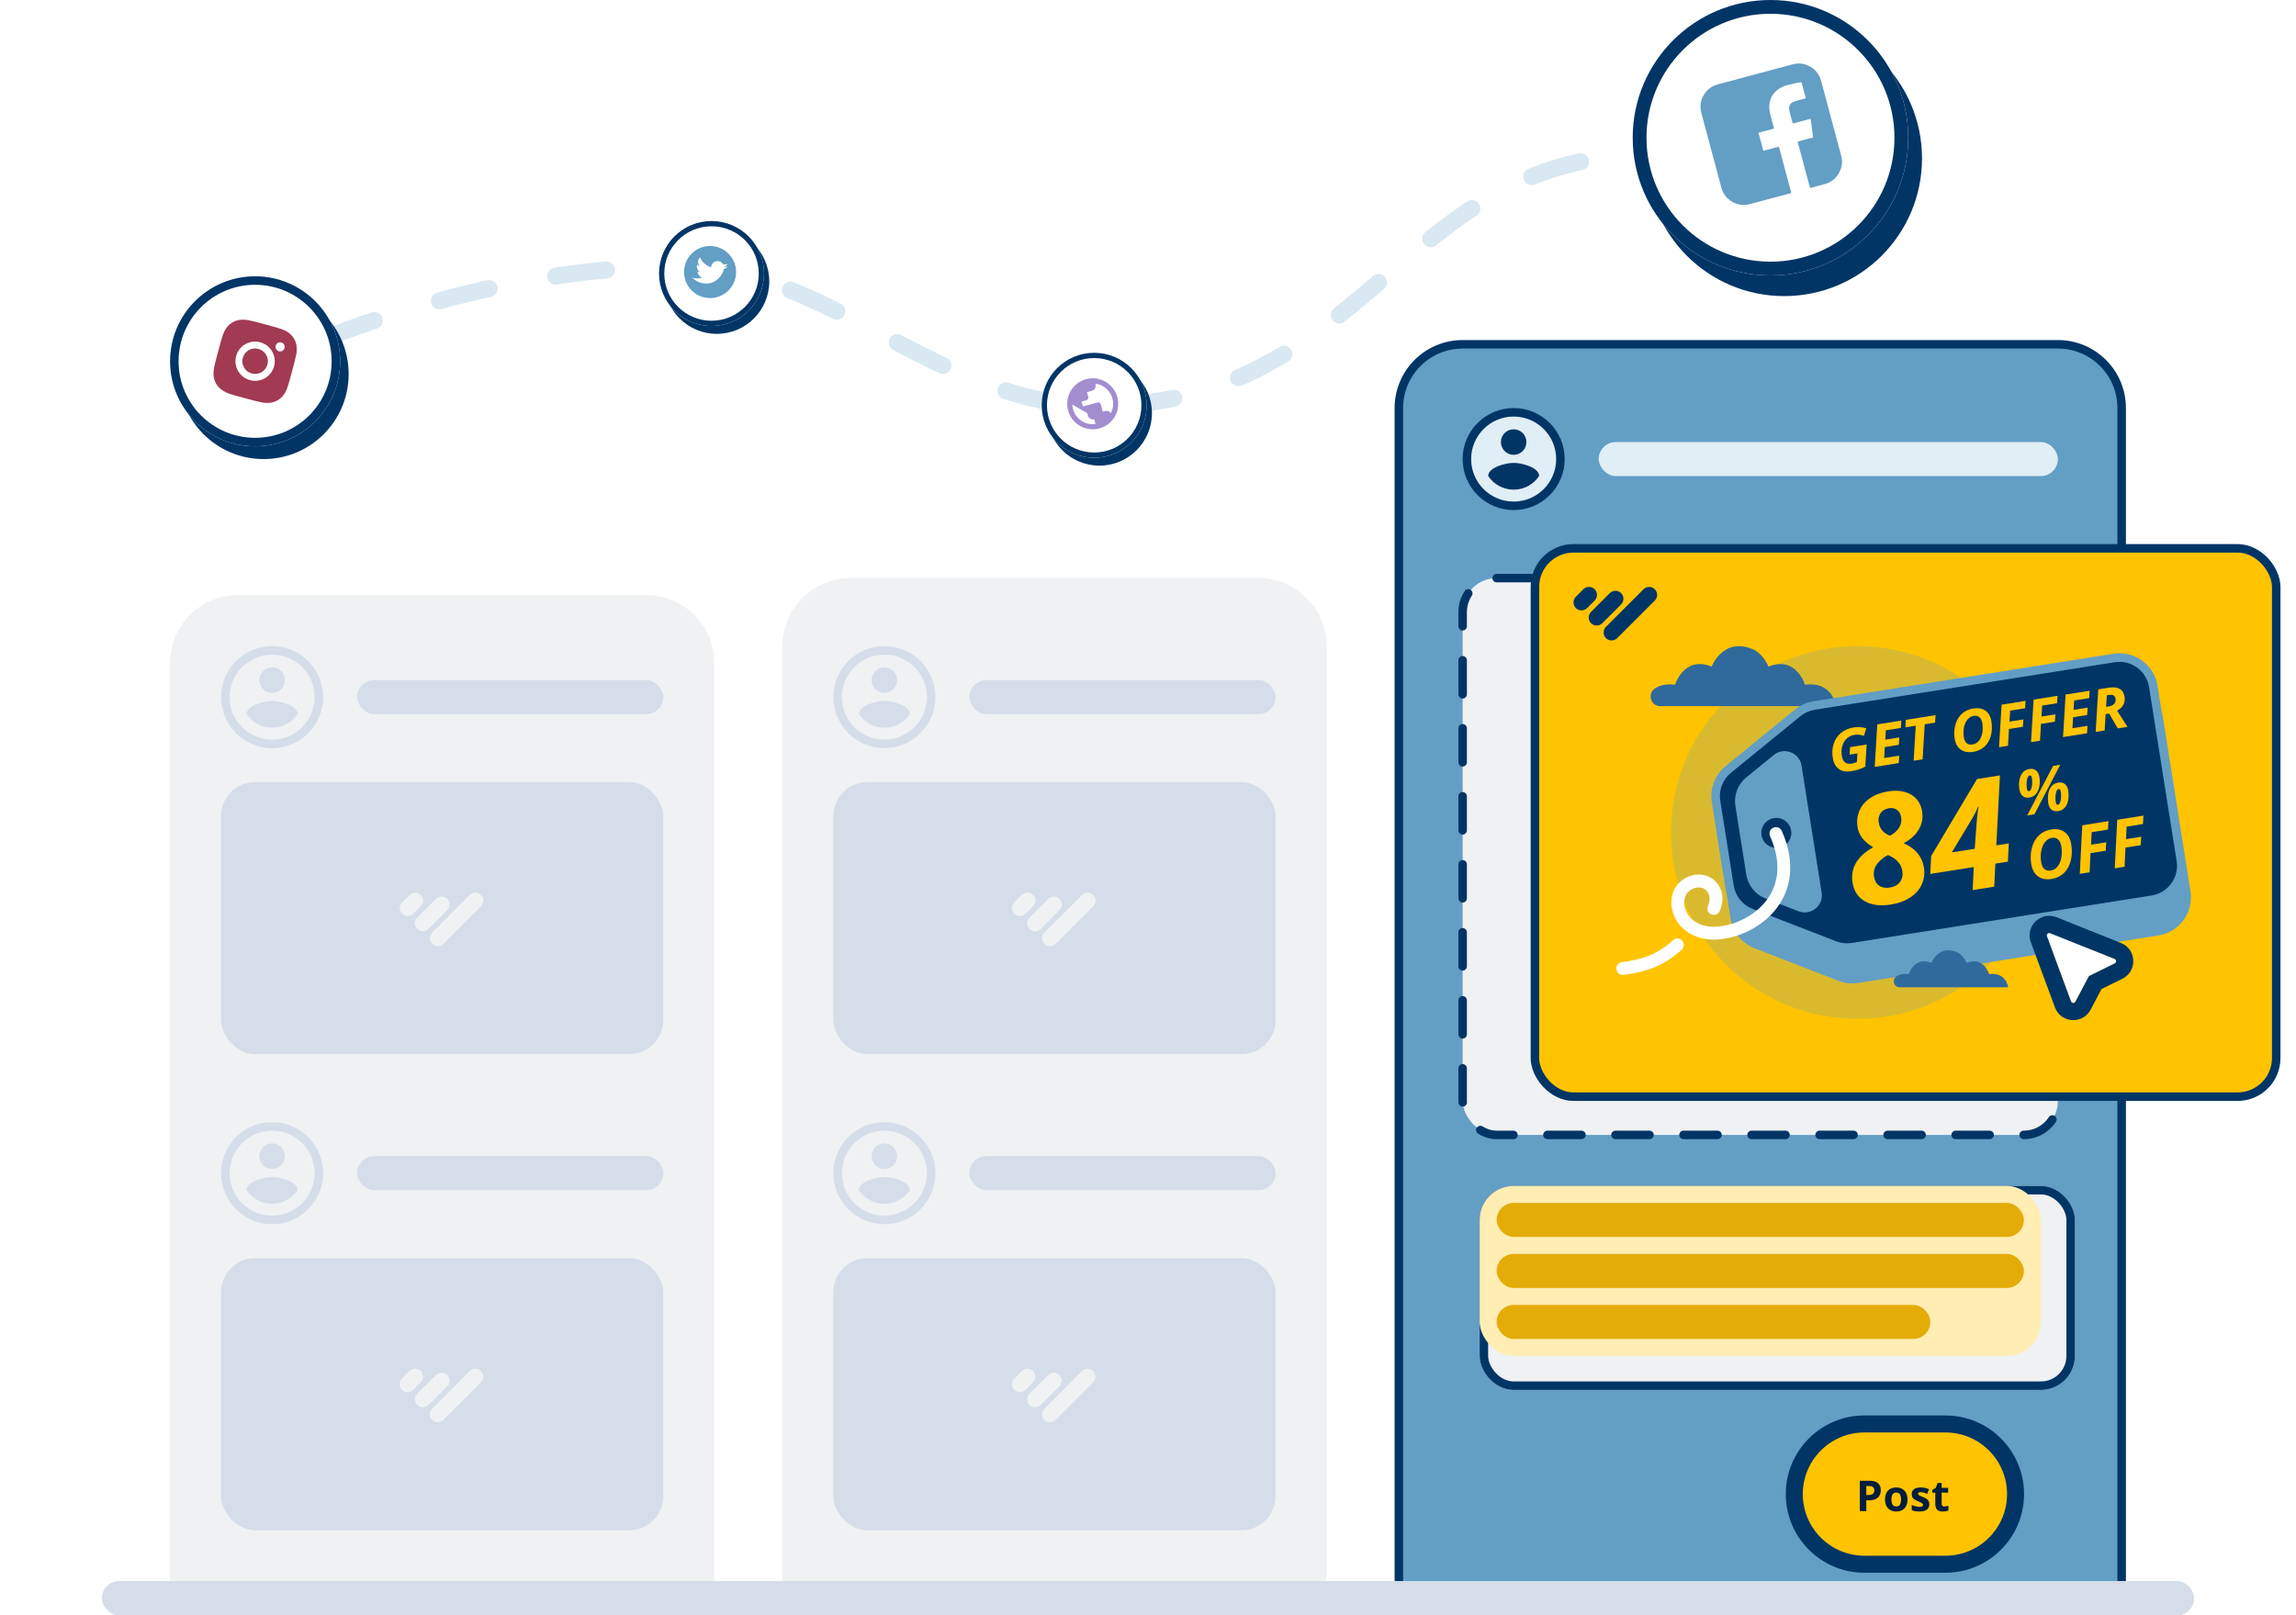 <svg width="540" height="380" viewBox="0 0 540 380" fill="none" xmlns="http://www.w3.org/2000/svg">
    <path opacity="0.24" d="M51.5 91.5C82.5 73.5 130.5 61.5 161.5 62.965C194.5 62.965 221.5 95.5 258 95.5C321 95.5 330 36.5 387 36.5" stroke="#639EC5" stroke-width="4" stroke-linecap="round" stroke-linejoin="round" stroke-dasharray="12 16"/>
    <path d="M40 156C40 147.163 47.163 140 56 140H152C160.837 140 168 147.163 168 156V380H40V156Z" fill="#EFF1F3"/>
    <path d="M184 152C184 143.163 191.163 136 200 136H296C304.837 136 312 143.163 312 152V376H184V152Z" fill="#EFF1F3"/>
    <path d="M329 96C329 87.716 335.716 81 344 81H484C492.284 81 499 87.716 499 96V379H329V96Z" fill="#639EC5" stroke="#003566" stroke-width="2"/>
    <rect x="24" y="372" width="492" height="8" rx="4" fill="#D5DDE8"/>
    <rect x="344" y="136" width="140" height="131" rx="8" fill="#EFF1F3" stroke="#003566" stroke-width="2" stroke-linecap="round" stroke-dasharray="8 8"/>
    <circle cx="208" cy="164" r="12" fill="#D5DDE8"/>
    <path fill-rule="evenodd" clip-rule="evenodd" d="M208 154C202.48 154 198 158.48 198 164C198 169.52 202.48 174 208 174C213.52 174 218 169.52 218 164C218 158.48 213.52 154 208 154ZM208 157C209.66 157 211 158.34 211 160C211 161.66 209.66 163 208 163C206.34 163 205 161.66 205 160C205 158.34 206.34 157 208 157ZM208 171.2C205.5 171.2 203.29 169.92 202 167.98C202.03 165.99 206 164.9 208 164.9C209.99 164.9 213.97 165.99 214 167.98C212.71 169.92 210.5 171.2 208 171.2Z" fill="#EFF1F3"/>
    <rect x="228" y="160" width="72" height="8" rx="4" fill="#D5DDE8"/>
    <rect x="196" y="184" width="104" height="64" rx="8" fill="#D5DDE8"/>
    <path d="M245.625 222.047C244.892 221.314 244.892 220.126 245.625 219.394L254.468 210.55C255.201 209.817 256.389 209.817 257.122 210.55C257.854 211.283 257.854 212.47 257.122 213.203L248.278 222.047C247.545 222.779 246.357 222.779 245.625 222.047Z" fill="#EFF1F3"/>
    <path d="M242.118 218.54C241.386 217.807 241.386 216.619 242.118 215.887L246.54 211.465C247.273 210.732 248.46 210.732 249.193 211.465C249.926 212.198 249.926 213.385 249.193 214.118L244.771 218.54C244.039 219.273 242.851 219.273 242.118 218.54Z" fill="#EFF1F3"/>
    <path d="M238.549 214.971C237.817 214.239 237.817 213.051 238.549 212.318L240.318 210.549C241.051 209.817 242.239 209.817 242.971 210.549C243.704 211.282 243.704 212.47 242.971 213.203L241.203 214.971C240.47 215.704 239.282 215.704 238.549 214.971Z" fill="#EFF1F3"/>
    <circle cx="64" cy="164" r="12" fill="#D5DDE8"/>
    <path fill-rule="evenodd" clip-rule="evenodd" d="M64 154C58.48 154 54 158.48 54 164C54 169.52 58.48 174 64 174C69.52 174 74 169.52 74 164C74 158.48 69.52 154 64 154ZM64 157C65.66 157 67 158.34 67 160C67 161.66 65.66 163 64 163C62.34 163 61 161.66 61 160C61 158.34 62.34 157 64 157ZM64 171.2C61.5 171.2 59.29 169.92 58 167.98C58.03 165.99 62 164.9 64 164.9C65.99 164.9 69.97 165.99 70 167.98C68.71 169.92 66.5 171.2 64 171.2Z" fill="#EFF1F3"/>
    <rect x="84" y="160" width="72" height="8" rx="4" fill="#D5DDE8"/>
    <rect x="52" y="184" width="104" height="64" rx="8" fill="#D5DDE8"/>
    <path d="M101.625 222.047C100.892 221.314 100.892 220.126 101.625 219.394L110.468 210.55C111.201 209.817 112.389 209.817 113.122 210.55C113.854 211.283 113.854 212.47 113.122 213.203L104.278 222.047C103.545 222.779 102.357 222.779 101.625 222.047Z" fill="#EFF1F3"/>
    <path d="M98.118 218.54C97.385 217.807 97.385 216.619 98.118 215.887L102.54 211.465C103.273 210.732 104.46 210.732 105.193 211.465C105.926 212.198 105.926 213.385 105.193 214.118L100.771 218.54C100.039 219.273 98.851 219.273 98.118 218.54Z" fill="#EFF1F3"/>
    <path d="M94.549 214.971C93.817 214.239 93.817 213.051 94.549 212.318L96.318 210.549C97.051 209.817 98.239 209.817 98.971 210.549C99.704 211.282 99.704 212.47 98.971 213.203L97.203 214.971C96.47 215.704 95.282 215.704 94.549 214.971Z" fill="#EFF1F3"/>
    <circle cx="208" cy="276" r="12" fill="#D5DDE8"/>
    <path fill-rule="evenodd" clip-rule="evenodd" d="M208 266C202.48 266 198 270.48 198 276C198 281.52 202.48 286 208 286C213.52 286 218 281.52 218 276C218 270.48 213.52 266 208 266ZM208 269C209.66 269 211 270.34 211 272C211 273.66 209.66 275 208 275C206.34 275 205 273.66 205 272C205 270.34 206.34 269 208 269ZM208 283.2C205.5 283.2 203.29 281.92 202 279.98C202.03 277.99 206 276.9 208 276.9C209.99 276.9 213.97 277.99 214 279.98C212.71 281.92 210.5 283.2 208 283.2Z" fill="#EFF1F3"/>
    <rect x="228" y="272" width="72" height="8" rx="4" fill="#D5DDE8"/>
    <rect x="196" y="296" width="104" height="64" rx="8" fill="#D5DDE8"/>
    <path d="M245.625 334.047C244.892 333.314 244.892 332.126 245.625 331.394L254.468 322.55C255.201 321.817 256.389 321.817 257.122 322.55C257.854 323.283 257.854 324.47 257.122 325.203L248.278 334.047C247.545 334.779 246.357 334.779 245.625 334.047Z" fill="#EFF1F3"/>
    <path d="M242.118 330.54C241.386 329.807 241.386 328.619 242.118 327.887L246.54 323.465C247.273 322.732 248.46 322.732 249.193 323.465C249.926 324.198 249.926 325.385 249.193 326.118L244.771 330.54C244.039 331.273 242.851 331.273 242.118 330.54Z" fill="#EFF1F3"/>
    <path d="M238.549 326.971C237.817 326.239 237.817 325.051 238.549 324.318L240.318 322.549C241.051 321.817 242.239 321.817 242.971 322.549C243.704 323.282 243.704 324.47 242.971 325.203L241.203 326.971C240.47 327.704 239.282 327.704 238.549 326.971Z" fill="#EFF1F3"/>
    <circle cx="64" cy="276" r="12" fill="#D5DDE8"/>
    <path fill-rule="evenodd" clip-rule="evenodd" d="M64 266C58.48 266 54 270.48 54 276C54 281.52 58.48 286 64 286C69.52 286 74 281.52 74 276C74 270.48 69.52 266 64 266ZM64 269C65.66 269 67 270.34 67 272C67 273.66 65.66 275 64 275C62.34 275 61 273.66 61 272C61 270.34 62.34 269 64 269ZM64 283.2C61.5 283.2 59.29 281.92 58 279.98C58.03 277.99 62 276.9 64 276.9C65.99 276.9 69.97 277.99 70 279.98C68.71 281.92 66.5 283.2 64 283.2Z" fill="#EFF1F3"/>
    <rect x="84" y="272" width="72" height="8" rx="4" fill="#D5DDE8"/>
    <rect x="52" y="296" width="104" height="64" rx="8" fill="#D5DDE8"/>
    <path d="M101.625 334.047C100.892 333.314 100.892 332.126 101.625 331.394L110.468 322.55C111.201 321.817 112.389 321.817 113.122 322.55C113.854 323.283 113.854 324.47 113.122 325.203L104.278 334.047C103.545 334.779 102.357 334.779 101.625 334.047Z" fill="#EFF1F3"/>
    <path d="M98.118 330.54C97.385 329.807 97.385 328.619 98.118 327.887L102.54 323.465C103.273 322.732 104.46 322.732 105.193 323.465C105.926 324.198 105.926 325.385 105.193 326.118L100.771 330.54C100.039 331.273 98.851 331.273 98.118 330.54Z" fill="#EFF1F3"/>
    <path d="M94.549 326.971C93.817 326.239 93.817 325.051 94.549 324.318L96.318 322.549C97.051 321.817 98.239 321.817 98.971 322.549C99.704 323.282 99.704 324.47 98.971 325.203L97.203 326.971C96.47 327.704 95.282 327.704 94.549 326.971Z" fill="#EFF1F3"/>
    <rect x="24" y="372" width="492" height="8" rx="4" fill="#D5DDE8"/>
    <g filter="url(#filter0_d)">
        <rect x="357" y="125" width="174.346" height="129" rx="9.077" fill="#FFC300" stroke="#003566" stroke-width="2"/>
        <path d="M373.701 146.124C372.968 145.391 372.968 144.203 373.701 143.47L382.545 134.627C383.277 133.894 384.465 133.894 385.198 134.627C385.93 135.359 385.93 136.547 385.198 137.28L376.354 146.124C375.621 146.856 374.434 146.856 373.701 146.124Z" fill="#003566"/>
        <path d="M370.194 142.617C369.462 141.884 369.462 140.696 370.194 139.964L374.616 135.542C375.349 134.809 376.537 134.809 377.269 135.542C378.002 136.275 378.002 137.462 377.269 138.195L372.847 142.617C372.115 143.349 370.927 143.349 370.194 142.617Z" fill="#003566"/>
        <path d="M366.626 139.048C365.893 138.316 365.893 137.128 366.626 136.395L368.394 134.626C369.127 133.894 370.315 133.894 371.047 134.626C371.78 135.359 371.78 136.547 371.047 137.28L369.279 139.048C368.546 139.781 367.358 139.781 366.626 139.048Z" fill="#003566"/>
        <g clip-path="url(#clip0)">
            <circle opacity="0.24" cx="432.835" cy="191.851" r="43.835" fill="#639EC5"/>
            <path d="M385.228 157.96C386.299 157.249 387.814 156.817 389.951 157.093C389.951 157.093 392.062 150.18 398.565 152.826C398.565 152.826 401.267 145.664 408.446 148.82L408.956 149.08C411.043 150.496 411.923 152.826 411.923 152.826C418.426 150.18 420.534 157.093 420.534 157.093C427.122 156.24 427.798 162.124 427.798 162.124H386.471C384.242 162.124 383.365 159.194 385.228 157.96Z" fill="#306A9C"/>
            <path d="M432.919 226.252C431.512 226.475 430.071 226.321 428.742 225.806L409.066 218.174C406.39 217.136 404.468 214.753 404.019 211.919L400.857 191.959C400.408 189.124 401.5 186.265 403.725 184.451L420.08 171.112C421.184 170.211 422.507 169.619 423.914 169.396L494.478 158.22C498.876 157.524 503.005 160.524 503.702 164.921L510.185 205.853C510.881 210.25 507.881 214.379 503.483 215.076L432.919 226.252Z" fill="#639EC5"/>
            <path fill-rule="evenodd" clip-rule="evenodd" d="M424.072 170.392C422.841 170.587 421.683 171.105 420.717 171.892L404.362 185.232C402.416 186.819 401.46 189.321 401.853 191.801L405.015 211.761C405.407 214.241 407.089 216.326 409.431 217.234L429.107 224.866C430.27 225.317 431.531 225.452 432.762 225.257L503.326 214.081C507.174 213.471 509.799 209.858 509.19 206.01L502.707 165.079C502.098 161.231 498.484 158.606 494.636 159.215L424.072 170.392ZM419.443 170.331C420.685 169.318 422.174 168.652 423.757 168.401L494.321 157.225C499.268 156.441 503.914 159.817 504.698 164.764L511.18 205.695C511.964 210.642 508.589 215.288 503.642 216.071L433.077 227.248C431.494 227.498 429.873 227.325 428.379 226.745L408.702 219.113C405.692 217.945 403.529 215.265 403.024 212.076L399.863 192.117C399.358 188.928 400.586 185.711 403.088 183.67L419.443 170.331Z" fill="#639EC5"/>
            <path d="M431.659 218.834C430.252 219.057 428.811 218.903 427.483 218.388L407.806 210.756C405.13 209.718 403.208 207.336 402.759 204.501L399.598 184.541C399.149 181.706 400.241 178.847 402.465 177.033L418.82 163.694C419.924 162.793 421.247 162.201 422.654 161.979L493.219 150.802C497.616 150.106 501.745 153.106 502.442 157.503L508.925 198.435C509.621 202.832 506.621 206.962 502.224 207.658L431.659 218.834Z" fill="#003566"/>
            <path fill-rule="evenodd" clip-rule="evenodd" d="M422.812 162.974C421.581 163.169 420.423 163.687 419.457 164.475L403.102 177.814C401.156 179.401 400.201 181.903 400.594 184.384L403.755 204.343C404.148 206.824 405.83 208.908 408.171 209.816L427.848 217.449C429.01 217.899 430.271 218.034 431.502 217.839L502.067 206.663C505.914 206.053 508.539 202.44 507.93 198.592L501.447 157.661C500.838 153.813 497.224 151.188 493.377 151.798L422.812 162.974ZM418.184 162.913C419.426 161.9 420.914 161.234 422.497 160.983L493.061 149.807C498.009 149.023 502.654 152.399 503.438 157.346L509.921 198.277C510.704 203.224 507.329 207.87 502.382 208.653L431.817 219.83C430.234 220.08 428.613 219.907 427.119 219.328L407.442 211.695C404.432 210.528 402.269 207.848 401.764 204.658L398.603 184.699C398.098 181.51 399.326 178.293 401.828 176.252L418.184 162.913Z" fill="#639EC5"/>
            <path d="M419.704 176.109C419.218 173.039 415.585 171.651 413.175 173.616L406.712 178.888C404.724 180.509 403.748 183.066 404.149 185.6L406.711 201.775C407.112 204.309 408.831 206.439 411.223 207.367L418.999 210.383C421.897 211.507 424.924 209.065 424.437 205.994L419.704 176.109Z" fill="#639EC5"/>
            <circle cx="413.779" cy="191.951" r="3.527" transform="rotate(-9 413.779 191.951)" fill="#003566"/>
            <path d="M440.127 182.167C441.548 181.942 442.828 181.988 443.968 182.304C445.119 182.619 446.041 183.172 446.735 183.962C447.44 184.75 447.882 185.71 448.061 186.842C448.306 188.39 448.053 189.816 447.3 191.119C446.557 192.409 445.367 193.491 443.729 194.366C446.494 195.598 448.081 197.508 448.491 200.095C448.714 201.504 448.545 202.828 447.983 204.065C447.431 205.289 446.522 206.316 445.256 207.144C444.001 207.97 442.473 208.526 440.671 208.811C438.199 209.203 436.161 208.933 434.557 208.003C432.965 207.071 432.014 205.624 431.703 203.66C431.157 200.218 432.778 197.439 436.563 195.324C434.416 194.101 433.189 192.525 432.884 190.596C432.666 189.221 432.807 187.944 433.307 186.764C433.805 185.572 434.642 184.575 435.817 183.773C436.993 182.971 438.429 182.436 440.127 182.167ZM440.03 197.137C438.772 197.869 437.871 198.645 437.326 199.466C436.781 200.286 436.592 201.222 436.758 202.273C436.906 203.209 437.313 203.908 437.978 204.371C438.642 204.822 439.465 204.97 440.446 204.815C441.521 204.645 442.321 204.204 442.848 203.493C443.384 202.769 443.575 201.916 443.419 200.934C443.286 200.091 442.952 199.368 442.419 198.766C441.895 198.15 441.099 197.607 440.03 197.137ZM440.277 186.139C439.399 186.278 438.743 186.66 438.309 187.286C437.874 187.899 437.723 188.628 437.856 189.471C438.098 190.996 438.992 192.044 440.539 192.616C442.544 191.446 443.411 190 443.138 188.279C443.014 187.494 442.685 186.912 442.151 186.535C441.629 186.156 441.005 186.024 440.277 186.139Z" fill="#FFC300"/>
            <path d="M468.235 198.709L465.289 199.175L465.029 204.598L459.952 205.402L460.212 199.979L449.99 201.598L450.179 197.412L460.982 179.272L466.371 178.419L465.514 194.877L468.46 194.41L468.235 198.709ZM460.437 195.681L460.762 191.225C460.794 190.533 460.875 189.549 461.005 188.273C461.134 186.998 461.248 186.145 461.346 185.715L461.242 185.732C460.953 186.523 460.356 187.689 459.451 189.23L455.049 196.534L460.437 195.681Z" fill="#FFC300"/>
            <path d="M473.375 178.43C473.076 178.477 472.86 178.826 472.729 179.475C472.602 180.12 472.595 180.796 472.707 181.505C472.779 181.962 472.948 182.169 473.215 182.127C473.524 182.078 473.741 181.724 473.866 181.065C473.991 180.407 473.999 179.735 473.891 179.05C473.818 178.593 473.646 178.387 473.375 178.43ZM475.66 178.865C475.786 179.654 475.769 180.413 475.611 181.14C475.453 181.867 475.176 182.44 474.779 182.859C474.382 183.278 473.894 183.533 473.313 183.625C472.652 183.73 472.119 183.612 471.714 183.271C471.313 182.925 471.055 182.388 470.939 181.661C470.812 180.857 470.826 180.096 470.98 179.379C471.139 178.657 471.412 178.089 471.801 177.677C472.189 177.264 472.675 177.012 473.26 176.919C473.912 176.816 474.444 176.927 474.856 177.251C475.273 177.575 475.541 178.113 475.66 178.865ZM480.555 175.917L474.48 187.573L472.767 187.844L478.878 176.183L480.555 175.917ZM480.157 181.627C479.972 181.656 479.815 181.818 479.685 182.111C479.556 182.405 479.474 182.793 479.439 183.277C479.403 183.76 479.422 184.233 479.495 184.694C479.568 185.155 479.735 185.365 479.997 185.324C480.192 185.293 480.354 185.133 480.484 184.845C480.614 184.556 480.696 184.167 480.731 183.679C480.77 183.185 480.753 182.708 480.68 182.246C480.607 181.79 480.433 181.583 480.157 181.627ZM482.432 181.998C482.558 182.792 482.548 183.559 482.402 184.299C482.255 185.035 481.986 185.614 481.594 186.036C481.203 186.459 480.72 186.716 480.144 186.807C479.459 186.916 478.914 186.812 478.508 186.496C478.106 186.175 477.85 185.671 477.742 184.986C477.608 184.144 477.613 183.359 477.756 182.629C477.898 181.894 478.167 181.315 478.563 180.892C478.96 180.468 479.453 180.21 480.042 180.116C480.694 180.013 481.226 180.122 481.637 180.442C482.053 180.756 482.318 181.275 482.432 181.998Z" fill="#FFC300"/>
            <path d="M483.139 194.63C483.365 196.056 483.318 197.373 482.998 198.581C482.677 199.784 482.129 200.742 481.353 201.454C480.577 202.166 479.624 202.611 478.495 202.79C477.205 202.994 476.138 202.783 475.295 202.157C474.456 201.526 473.932 200.549 473.723 199.229C473.512 197.893 473.567 196.626 473.888 195.428C474.209 194.225 474.761 193.255 475.543 192.516C476.325 191.777 477.29 191.317 478.44 191.135C479.725 190.931 480.778 191.137 481.598 191.751C482.419 192.365 482.933 193.324 483.139 194.63ZM478.559 193.115C477.95 193.212 477.427 193.532 476.991 194.077C476.555 194.616 476.254 195.312 476.09 196.165C475.93 197.017 475.925 197.914 476.074 198.856C476.192 199.597 476.447 200.13 476.839 200.456C477.237 200.78 477.74 200.894 478.35 200.798C478.96 200.701 479.48 200.394 479.909 199.876C480.344 199.358 480.639 198.676 480.794 197.83C480.95 196.984 480.948 196.062 480.79 195.064C480.677 194.348 480.426 193.822 480.036 193.486C479.647 193.145 479.154 193.021 478.559 193.115Z" fill="#FFC300"/>
            <path d="M487.453 201.216L485.147 201.581L485.733 190.158L491.887 189.183L491.783 191.168L487.942 191.777L487.796 194.721L491.372 194.155L491.252 196.135L487.676 196.701L487.453 201.216Z" fill="#FFC300"/>
            <path d="M495.679 199.913L493.373 200.278L493.958 188.855L500.112 187.88L500.008 189.865L496.167 190.474L496.022 193.419L499.598 192.852L499.477 194.832L495.901 195.398L495.679 199.913Z" fill="#FFC300"/>
            <path d="M431.127 171.77L435.022 171.153L434.699 176.369C434.113 176.67 433.561 176.898 433.042 177.052C432.528 177.211 431.976 177.336 431.385 177.43C430.191 177.619 429.217 177.441 428.464 176.896C427.711 176.351 427.239 175.472 427.047 174.26C426.86 173.078 426.937 171.972 427.28 170.942C427.622 169.907 428.199 169.061 429.013 168.403C429.825 167.741 430.817 167.317 431.988 167.132C432.994 166.973 433.974 167.041 434.928 167.337L434.396 169.123C434.026 169.001 433.663 168.914 433.305 168.862C432.947 168.81 432.567 168.816 432.166 168.88C431.46 168.992 430.857 169.275 430.357 169.729C429.862 170.183 429.509 170.774 429.298 171.503C429.091 172.228 429.05 172.98 429.173 173.76C429.293 174.519 429.548 175.05 429.936 175.355C430.329 175.654 430.871 175.749 431.563 175.639C431.913 175.584 432.297 175.469 432.714 175.294L432.857 173.245L431.01 173.537L431.127 171.77Z" fill="#FFC300"/>
            <path d="M442.571 175.523L436.92 176.418L437.526 166.411L443.185 165.514L443.077 167.253L439.535 167.814L439.408 170.011L442.708 169.488L442.593 171.228L439.293 171.751L439.135 174.331L442.677 173.77L442.571 175.523Z" fill="#FFC300"/>
            <path d="M448.182 174.634L446.072 174.968L446.568 166.728L444.133 167.113L444.243 165.347L451.23 164.24L451.12 166.007L448.678 166.393L448.182 174.634Z" fill="#FFC300"/>
            <path d="M464.363 165.712C464.56 166.96 464.509 168.114 464.209 169.174C463.908 170.229 463.401 171.071 462.687 171.699C461.974 172.328 461.1 172.724 460.067 172.887C458.886 173.074 457.913 172.896 457.146 172.353C456.383 171.805 455.91 170.954 455.727 169.799C455.542 168.63 455.6 167.521 455.902 166.469C456.203 165.414 456.713 164.56 457.432 163.909C458.152 163.257 459.037 162.848 460.089 162.681C461.265 162.495 462.226 162.668 462.972 163.201C463.718 163.733 464.182 164.571 464.363 165.712ZM460.186 164.415C459.628 164.503 459.148 164.787 458.747 165.266C458.344 165.741 458.065 166.353 457.91 167.101C457.758 167.848 457.748 168.633 457.879 169.458C457.981 170.106 458.211 170.571 458.568 170.854C458.929 171.135 459.389 171.232 459.947 171.144C460.505 171.055 460.982 170.783 461.378 170.327C461.778 169.871 462.052 169.271 462.199 168.529C462.347 167.788 462.351 166.98 462.213 166.107C462.114 165.481 461.887 165.022 461.534 164.73C461.18 164.434 460.73 164.329 460.186 164.415Z" fill="#FFC300"/>
            <path d="M468.265 171.453L466.155 171.787L466.761 161.78L472.392 160.888L472.285 162.627L468.77 163.184L468.619 165.764L471.891 165.245L471.769 166.98L468.496 167.498L468.265 171.453Z" fill="#FFC300"/>
            <path d="M475.791 170.261L473.681 170.595L474.288 160.588L479.919 159.696L479.811 161.435L476.297 161.992L476.145 164.572L479.418 164.053L479.295 165.788L476.023 166.306L475.791 170.261Z" fill="#FFC300"/>
            <path d="M486.86 168.508L481.208 169.403L481.814 159.396L487.473 158.5L487.366 160.239L483.824 160.8L483.697 162.996L486.996 162.473L486.882 164.213L483.582 164.736L483.424 167.317L486.965 166.756L486.86 168.508Z" fill="#FFC300"/>
            <path d="M491.335 162.288L491.875 162.202C492.479 162.107 492.93 161.906 493.226 161.602C493.523 161.297 493.631 160.887 493.549 160.371C493.492 160.01 493.338 159.756 493.088 159.61C492.843 159.464 492.485 159.428 492.015 159.502L491.503 159.584L491.335 162.288ZM491.233 164.012L490.997 167.853L488.887 168.187L489.493 158.18L491.977 157.787C493.07 157.613 493.926 157.708 494.546 158.071C495.167 158.434 495.545 159.049 495.683 159.918C495.793 160.615 495.697 161.244 495.394 161.808C495.09 162.367 494.597 162.824 493.916 163.181L496.372 167.001L494.075 167.365L492.056 163.882L491.233 164.012Z" fill="#FFC300"/>
            <path fill-rule="evenodd" clip-rule="evenodd" d="M413.078 190.72C413.841 190.382 414.734 190.728 415.071 191.492C418.633 199.556 417.029 206.041 413.194 210.474C409.459 214.792 403.711 217.043 399.077 217.043C394.285 217.043 391.075 214.57 389.753 211.5C388.481 208.544 388.963 204.838 391.814 202.937C394.402 201.212 397.269 201.429 399.172 203.086C401.062 204.731 401.707 207.541 400.458 210.351C400.119 211.114 399.226 211.457 398.463 211.118C397.7 210.779 397.357 209.886 397.696 209.123C398.462 207.398 397.974 206.051 397.187 205.366C396.413 204.693 395.061 204.406 393.491 205.452C392.186 206.322 391.661 208.285 392.53 210.304C393.35 212.209 395.429 214.02 399.077 214.02C402.882 214.02 407.778 212.114 410.908 208.496C413.938 204.993 415.42 199.764 412.306 192.713C411.969 191.949 412.314 191.057 413.078 190.72Z" fill="white"/>
            <path fill-rule="evenodd" clip-rule="evenodd" d="M391.631 217.286C392.192 217.904 392.147 218.86 391.529 219.422C387.066 223.479 382.828 224.691 377.861 225.344C377.034 225.453 376.274 224.87 376.165 224.043C376.057 223.215 376.639 222.456 377.467 222.347C382.073 221.741 385.645 220.685 389.495 217.185C390.113 216.623 391.069 216.669 391.631 217.286Z" fill="white"/>
            <path d="M478.17 215.529C477.706 215.344 477.242 215.796 477.415 216.264L483.079 231.587C483.252 232.055 483.898 232.097 484.13 231.656L487.203 225.813C487.26 225.705 487.349 225.618 487.459 225.564L493.38 222.645C493.827 222.424 493.802 221.778 493.339 221.593L478.17 215.529Z" fill="white"/>
            <path fill-rule="evenodd" clip-rule="evenodd" d="M484.13 231.656C483.898 232.097 483.252 232.055 483.079 231.587L477.415 216.264C477.242 215.796 477.706 215.344 478.17 215.529L493.339 221.593C493.802 221.778 493.828 222.424 493.38 222.645L487.459 225.564C487.35 225.618 487.26 225.705 487.204 225.813L484.13 231.656ZM479.299 232.985L473.634 217.662C472.25 213.917 475.959 210.305 479.666 211.786L494.835 217.85C498.538 219.33 498.739 224.497 495.163 226.26L490.248 228.683L487.698 233.532C485.841 237.062 480.681 236.725 479.299 232.985Z" fill="#003566"/>
            <path d="M442.026 225.7C442.687 225.262 443.622 224.995 444.941 225.166C444.941 225.166 446.244 220.898 450.259 222.531C450.259 222.531 451.927 218.11 456.358 220.059L456.673 220.219C457.961 221.093 458.504 222.531 458.504 222.531C462.518 220.898 463.82 225.166 463.82 225.166C467.886 224.639 468.303 228.271 468.303 228.271H442.793C441.417 228.271 440.876 226.462 442.026 225.7Z" fill="#306A9C"/>
        </g>
    </g>
    <g filter="url(#filter1_d)">
        <rect x="344" y="275" width="140" height="48" rx="8" fill="#EFF1F3"/>
        <rect x="345" y="276" width="138" height="46" rx="7" stroke="#003566" stroke-width="2"/>
    </g>
    <rect x="348" y="279" width="132" height="40" rx="8" fill="#FFEDB3"/>
    <rect x="352" y="283" width="124" height="8" rx="4" fill="#E3AC06"/>
    <rect x="352" y="295" width="124" height="8" rx="4" fill="#E3AC06"/>
    <rect x="352" y="307" width="102" height="8" rx="4" fill="#E3AC06"/>
    <circle cx="356" cy="108" r="12" fill="#003566"/>
    <path fill-rule="evenodd" clip-rule="evenodd" d="M356 98C350.48 98 346 102.48 346 108C346 113.52 350.48 118 356 118C361.52 118 366 113.52 366 108C366 102.48 361.52 98 356 98ZM356 101C357.66 101 359 102.34 359 104C359 105.66 357.66 107 356 107C354.34 107 353 105.66 353 104C353 102.34 354.34 101 356 101ZM356 115.2C353.5 115.2 351.29 113.92 350 111.98C350.03 109.99 354 108.9 356 108.9C357.99 108.9 361.97 109.99 362 111.98C360.71 113.92 358.5 115.2 356 115.2Z" fill="#E0EEF5"/>
    <rect x="376" y="104" width="108" height="8" rx="4" fill="#E0EEF5"/>
    <g filter="url(#filter2_d)">
        <path d="M418 347.5C418 356.613 425.387 364 434.5 364H453.54C462.653 364 470.04 356.613 470.04 347.5V347.5C470.04 338.387 462.653 331 453.54 331H434.5C425.387 331 418 338.387 418 347.5V347.5Z" fill="#FFC300"/>
        <path d="M434.932 347.721H435.43C435.895 347.721 436.243 347.63 436.475 347.447C436.706 347.262 436.821 346.993 436.821 346.642C436.821 346.287 436.724 346.025 436.528 345.855C436.336 345.686 436.034 345.602 435.62 345.602H434.932V347.721ZM438.35 346.588C438.35 347.356 438.109 347.944 437.627 348.351C437.148 348.757 436.466 348.961 435.581 348.961H434.932V351.5H433.418V344.361H435.698C436.564 344.361 437.222 344.549 437.671 344.923C438.123 345.294 438.35 345.849 438.35 346.588ZM440.856 348.761C440.856 349.301 440.943 349.71 441.119 349.986C441.298 350.263 441.588 350.401 441.988 350.401C442.386 350.401 442.67 350.265 442.843 349.991C443.019 349.715 443.107 349.304 443.107 348.761C443.107 348.22 443.019 347.815 442.843 347.545C442.667 347.275 442.379 347.14 441.979 347.14C441.582 347.14 441.295 347.275 441.119 347.545C440.943 347.812 440.856 348.217 440.856 348.761ZM444.63 348.761C444.63 349.649 444.396 350.344 443.927 350.846C443.458 351.347 442.805 351.598 441.969 351.598C441.445 351.598 440.983 351.484 440.582 351.256C440.182 351.025 439.874 350.694 439.659 350.265C439.444 349.835 439.337 349.334 439.337 348.761C439.337 347.869 439.57 347.175 440.035 346.681C440.501 346.186 441.155 345.938 441.998 345.938C442.522 345.938 442.985 346.052 443.385 346.28C443.785 346.508 444.093 346.835 444.308 347.262C444.523 347.688 444.63 348.188 444.63 348.761ZM449.758 349.879C449.758 350.439 449.563 350.865 449.172 351.158C448.785 351.451 448.204 351.598 447.429 351.598C447.032 351.598 446.693 351.57 446.413 351.515C446.133 351.463 445.871 351.384 445.627 351.28V350.05C445.904 350.18 446.215 350.289 446.56 350.377C446.908 350.465 447.214 350.509 447.478 350.509C448.018 350.509 448.288 350.353 448.288 350.04C448.288 349.923 448.253 349.828 448.181 349.757C448.109 349.682 447.986 349.599 447.81 349.508C447.634 349.413 447.4 349.304 447.107 349.181C446.687 349.005 446.378 348.842 446.179 348.692C445.984 348.543 445.84 348.372 445.749 348.18C445.661 347.984 445.617 347.745 445.617 347.462C445.617 346.977 445.805 346.603 446.179 346.339C446.557 346.072 447.09 345.938 447.781 345.938C448.438 345.938 449.078 346.082 449.699 346.368L449.25 347.442C448.977 347.325 448.721 347.229 448.484 347.154C448.246 347.079 448.004 347.042 447.756 347.042C447.317 347.042 447.097 347.161 447.097 347.398C447.097 347.532 447.167 347.647 447.307 347.745C447.45 347.843 447.761 347.988 448.24 348.18C448.666 348.352 448.978 348.513 449.177 348.663C449.376 348.813 449.522 348.985 449.616 349.181C449.711 349.376 449.758 349.609 449.758 349.879ZM453.309 350.411C453.569 350.411 453.882 350.354 454.246 350.24V351.349C453.875 351.515 453.42 351.598 452.879 351.598C452.284 351.598 451.849 351.448 451.576 351.148C451.305 350.846 451.17 350.393 451.17 349.791V347.159H450.457V346.529L451.278 346.031L451.707 344.879H452.66V346.041H454.188V347.159H452.66V349.791C452.66 350.003 452.718 350.159 452.835 350.26C452.956 350.361 453.114 350.411 453.309 350.411Z" fill="#001D3D"/>
        <path d="M434.5 362H453.54V366H434.5V362ZM453.54 333H434.5V329H453.54V333ZM434.5 333C426.492 333 420 339.492 420 347.5H416C416 337.283 424.283 329 434.5 329V333ZM468.04 347.5C468.04 339.492 461.548 333 453.54 333V329C463.757 329 472.04 337.283 472.04 347.5H468.04ZM453.54 362C461.548 362 468.04 355.508 468.04 347.5H472.04C472.04 357.717 463.757 366 453.54 366V362ZM434.5 366C424.283 366 416 357.717 416 347.5H420C420 355.508 426.492 362 434.5 362V366Z" fill="#003566"/>
    </g>
    <circle cx="62" cy="88" r="20" fill="#003566"/>
    <path d="M80 85C80 96.046 71.046 105 60 105C48.954 105 40 96.046 40 85C40 73.954 48.954 65 60 65C71.046 65 80 73.954 80 85Z" fill="white"/>
    <path fill-rule="evenodd" clip-rule="evenodd" d="M60 103C69.941 103 78 94.941 78 85C78 75.059 69.941 67 60 67C50.059 67 42 75.059 42 85C42 94.941 50.059 103 60 103ZM60 105C71.046 105 80 96.046 80 85C80 73.954 71.046 65 60 65C48.954 65 40 73.954 40 85C40 96.046 48.954 105 60 105Z" fill="#003566"/>
    <path d="M62.899 85.755C62.47 87.353 60.825 88.302 59.224 87.873C57.622 87.443 56.672 85.8 57.1 84.201C57.528 82.602 59.173 81.654 60.775 82.083C62.376 82.512 63.327 84.156 62.899 85.755Z" fill="#A13A52"/>
    <path fill-rule="evenodd" clip-rule="evenodd" d="M69.76 81.508C69.835 82.261 69.778 83.02 69.592 83.753C69.4 84.685 69.32 84.986 68.699 87.31L68.69 87.343C68.059 89.698 67.968 89.988 67.678 90.904C67.47 91.623 67.144 92.297 66.709 92.904C66.331 93.42 65.849 93.852 65.294 94.171C64.739 94.491 64.124 94.692 63.487 94.761C62.743 94.833 61.993 94.778 61.268 94.599C60.331 94.406 60.029 94.325 57.671 93.693C55.314 93.062 55.022 92.97 54.104 92.68C53.387 92.462 52.713 92.124 52.11 91.68C51.593 91.303 51.16 90.822 50.839 90.267C50.518 89.713 50.316 89.098 50.247 88.462C50.174 87.718 50.229 86.971 50.407 86.246C50.6 85.31 50.681 85.009 51.312 82.655C51.942 80.301 52.033 80.011 52.324 79.094C52.53 78.377 52.858 77.702 53.293 77.096C53.67 76.579 54.152 76.148 54.707 75.828C55.262 75.508 55.878 75.308 56.515 75.239C57.258 75.167 58.008 75.221 58.733 75.4C59.669 75.594 59.971 75.675 62.329 76.306C64.687 76.938 64.978 77.029 65.896 77.319C66.613 77.527 67.29 77.855 67.898 78.289C68.415 78.667 68.848 79.149 69.169 79.703C69.49 80.257 69.691 80.872 69.76 81.508ZM55.536 83.782C54.876 86.244 56.34 88.773 58.805 89.434C59.989 89.751 61.25 89.586 62.311 88.975C63.372 88.363 64.146 87.356 64.463 86.174C64.779 84.992 64.613 83.733 64 82.673C63.387 81.613 62.377 80.839 61.193 80.522C58.727 79.861 56.196 81.32 55.536 83.782ZM64.838 81.322C64.684 81.896 65.024 82.485 65.6 82.64C66.175 82.794 66.765 82.454 66.918 81.879C66.955 81.743 66.964 81.601 66.946 81.461C66.927 81.321 66.881 81.186 66.811 81.063C66.74 80.941 66.646 80.834 66.533 80.748C66.421 80.662 66.293 80.599 66.156 80.562C66.02 80.525 65.877 80.516 65.737 80.534C65.597 80.553 65.462 80.599 65.339 80.669C65.217 80.74 65.11 80.834 65.023 80.945C64.938 81.058 64.874 81.185 64.838 81.322Z" fill="#A13A52"/>
    <circle cx="258.58" cy="97.198" r="12.346" fill="#003566"/>
    <path d="M269.691 95.346C269.691 102.164 264.164 107.691 257.346 107.691C250.527 107.691 245 102.164 245 95.346C245 88.527 250.527 83 257.346 83C264.164 83 269.691 88.527 269.691 95.346Z" fill="white"/>
    <path fill-rule="evenodd" clip-rule="evenodd" d="M257.346 106.457C263.482 106.457 268.457 101.482 268.457 95.346C268.457 89.209 263.482 84.235 257.346 84.235C251.209 84.235 246.235 89.209 246.235 95.346C246.235 101.482 251.209 106.457 257.346 106.457ZM257.346 107.691C264.164 107.691 269.691 102.164 269.691 95.346C269.691 88.527 264.164 83 257.346 83C250.527 83 245 88.527 245 95.346C245 102.164 250.527 107.691 257.346 107.691Z" fill="#003566"/>
    <path fill-rule="evenodd" clip-rule="evenodd" d="M255.448 89.204C252.249 90.062 250.348 93.354 251.205 96.553C252.062 99.752 255.355 101.653 258.554 100.796C261.753 99.938 263.654 96.646 262.796 93.447C261.939 90.248 258.647 88.347 255.448 89.204ZM257.651 99.751C255.286 100.081 252.997 98.607 252.363 96.243C252.267 95.883 252.222 95.529 252.207 95.173L255.727 97.205L255.882 97.784C256.053 98.422 256.714 98.804 257.352 98.633L257.651 99.751ZM261.258 97.207C260.982 96.778 260.463 96.557 259.941 96.697L259.362 96.852L258.896 95.113C258.81 94.794 258.48 94.604 258.161 94.689L254.684 95.621L254.373 94.462L255.532 94.151C255.851 94.066 256.042 93.735 255.956 93.416L255.646 92.257L256.805 91.947C257.442 91.776 257.824 91.114 257.653 90.477L257.59 90.239C259.473 90.474 261.118 91.816 261.638 93.757C261.961 94.963 261.791 96.182 261.258 97.207Z" fill="#A28ECF"/>
    <circle cx="168.58" cy="66.198" r="12.346" fill="#003566"/>
    <path d="M179.691 64.346C179.691 71.164 174.164 76.691 167.346 76.691C160.527 76.691 155 71.164 155 64.346C155 57.527 160.527 52 167.346 52C174.164 52 179.691 57.527 179.691 64.346Z" fill="white"/>
    <g clip-path="url(#clip1)">
        <path d="M168.586 58.084C165.319 57.208 161.96 59.148 161.085 62.415C160.209 65.682 162.149 69.041 165.416 69.916C168.683 70.792 172.042 68.852 172.917 65.585C173.793 62.318 171.853 58.959 168.586 58.084ZM170.235 63.305C170.222 63.368 170.204 63.433 170.188 63.496C169.668 65.435 167.593 67.273 164.895 66.55C164.063 66.327 163.357 65.878 162.819 65.288C162.934 65.333 163.046 65.369 163.168 65.402C163.854 65.586 164.548 65.522 165.156 65.264C164.515 65.078 164.087 64.51 164.058 63.88C164.275 63.973 164.478 64.028 164.727 64.03C164.413 63.874 164.163 63.614 164.019 63.294C163.876 62.974 163.847 62.615 163.938 62.276L163.943 62.258C164.108 62.419 164.319 62.548 164.555 62.621C164.39 62.434 164.274 62.208 164.217 61.965C164.16 61.721 164.164 61.468 164.228 61.226C164.302 60.953 164.44 60.722 164.626 60.54C164.873 61.092 165.233 61.586 165.683 61.99C166.133 62.393 166.664 62.698 167.239 62.883C167.299 61.831 168.26 61.224 169.155 61.463C169.578 61.577 169.911 61.855 170.103 62.213C170.451 62.239 170.801 62.2 171.128 62.109C170.928 62.419 170.621 62.644 170.268 62.744C170.572 62.791 170.879 62.786 171.174 62.742C170.896 62.981 170.577 63.175 170.235 63.305Z" fill="#639EC5"/>
    </g>
    <path fill-rule="evenodd" clip-rule="evenodd" d="M167.346 75.457C173.482 75.457 178.457 70.482 178.457 64.346C178.457 58.209 173.482 53.235 167.346 53.235C161.209 53.235 156.235 58.209 156.235 64.346C156.235 70.482 161.209 75.457 167.346 75.457ZM167.346 76.691C174.164 76.691 179.691 71.164 179.691 64.346C179.691 57.527 174.164 52 167.346 52C160.527 52 155 57.527 155 64.346C155 71.164 160.527 76.691 167.346 76.691Z" fill="#003566"/>
    <circle cx="419.64" cy="37.26" r="32.4" fill="#003566"/>
    <path d="M448.8 32.4C448.8 50.294 434.294 64.8 416.4 64.8C398.506 64.8 384 50.294 384 32.4C384 14.506 398.506 0 416.4 0C434.294 0 448.8 14.506 448.8 32.4Z" fill="white"/>
    <path fill-rule="evenodd" clip-rule="evenodd" d="M416.4 61.56C432.505 61.56 445.56 48.505 445.56 32.4C445.56 16.295 432.505 3.24 416.4 3.24C400.295 3.24 387.24 16.295 387.24 32.4C387.24 48.505 400.295 61.56 416.4 61.56ZM416.4 64.8C434.294 64.8 448.8 50.294 448.8 32.4C448.8 14.506 434.294 0 416.4 0C398.506 0 384 14.506 384 32.4C384 50.294 398.506 64.8 416.4 64.8Z" fill="#003566"/>
    <path d="M421.608 15.138C423.063 14.748 424.445 14.932 425.755 15.688C427.065 16.444 427.914 17.55 428.304 19.004L433.021 36.608C433.411 38.063 433.228 39.446 432.472 40.755C431.715 42.065 430.61 42.915 429.155 43.305L425.708 44.228L422.784 33.318L426.433 32.34L425.843 27.938L421.644 29.063L420.917 26.349C420.733 25.665 420.74 25.113 420.935 24.694C421.131 24.274 421.644 23.953 422.475 23.73L424.708 23.113L423.691 19.317C422.891 19.413 421.788 19.65 420.382 20.026C418.72 20.472 417.521 21.317 416.787 22.562C416.053 23.807 415.925 25.322 416.403 27.107L417.243 30.243L413.576 31.225L414.716 35.48L418.383 34.497L421.307 45.408L411.551 48.022C410.096 48.411 408.714 48.228 407.404 47.472C406.094 46.716 405.245 45.61 404.855 44.156L400.138 26.552C399.748 25.097 399.931 23.715 400.687 22.405C401.444 21.095 402.549 20.245 404.004 19.855L421.608 15.138Z" fill="#639EC5"/>
    <defs>
        <filter id="filter0_d" x="356" y="124" width="180.346" height="135" filterUnits="userSpaceOnUse" color-interpolation-filters="sRGB">
            <feFlood flood-opacity="0" result="BackgroundImageFix"/>
            <feColorMatrix in="SourceAlpha" type="matrix" values="0 0 0 0 0 0 0 0 0 0 0 0 0 0 0 0 0 0 127 0" result="hardAlpha"/>
            <feOffset dx="4" dy="4"/>
            <feColorMatrix type="matrix" values="0 0 0 0 0 0 0 0 0 0.208 0 0 0 0 0.4 0 0 0 1 0"/>
            <feBlend mode="normal" in2="BackgroundImageFix" result="effect1_dropShadow"/>
            <feBlend mode="normal" in="SourceGraphic" in2="effect1_dropShadow" result="shape"/>
        </filter>
        <filter id="filter1_d" x="344" y="275" width="144" height="52" filterUnits="userSpaceOnUse" color-interpolation-filters="sRGB">
            <feFlood flood-opacity="0" result="BackgroundImageFix"/>
            <feColorMatrix in="SourceAlpha" type="matrix" values="0 0 0 0 0 0 0 0 0 0 0 0 0 0 0 0 0 0 127 0" result="hardAlpha"/>
            <feOffset dx="4" dy="4"/>
            <feColorMatrix type="matrix" values="0 0 0 0 0 0 0 0 0 0.208 0 0 0 0 0.4 0 0 0 1 0"/>
            <feBlend mode="normal" in2="BackgroundImageFix" result="effect1_dropShadow"/>
            <feBlend mode="normal" in="SourceGraphic" in2="effect1_dropShadow" result="shape"/>
        </filter>
        <filter id="filter2_d" x="418" y="331" width="56.04" height="37" filterUnits="userSpaceOnUse" color-interpolation-filters="sRGB">
            <feFlood flood-opacity="0" result="BackgroundImageFix"/>
            <feColorMatrix in="SourceAlpha" type="matrix" values="0 0 0 0 0 0 0 0 0 0 0 0 0 0 0 0 0 0 127 0" result="hardAlpha"/>
            <feOffset dx="4" dy="4"/>
            <feColorMatrix type="matrix" values="0 0 0 0 0 0 0 0 0 0.208 0 0 0 0 0.4 0 0 0 1 0"/>
            <feBlend mode="normal" in2="BackgroundImageFix" result="effect1_dropShadow"/>
            <feBlend mode="normal" in="SourceGraphic" in2="effect1_dropShadow" result="shape"/>
        </filter>
        <clipPath id="clip0">
            <rect width="136.038" height="96.739" fill="white" transform="translate(376.152 140.711)"/>
        </clipPath>
        <clipPath id="clip1">
            <rect width="14" height="14" fill="white" transform="translate(162.051 55.427) rotate(15)"/>
        </clipPath>
    </defs>
</svg>
